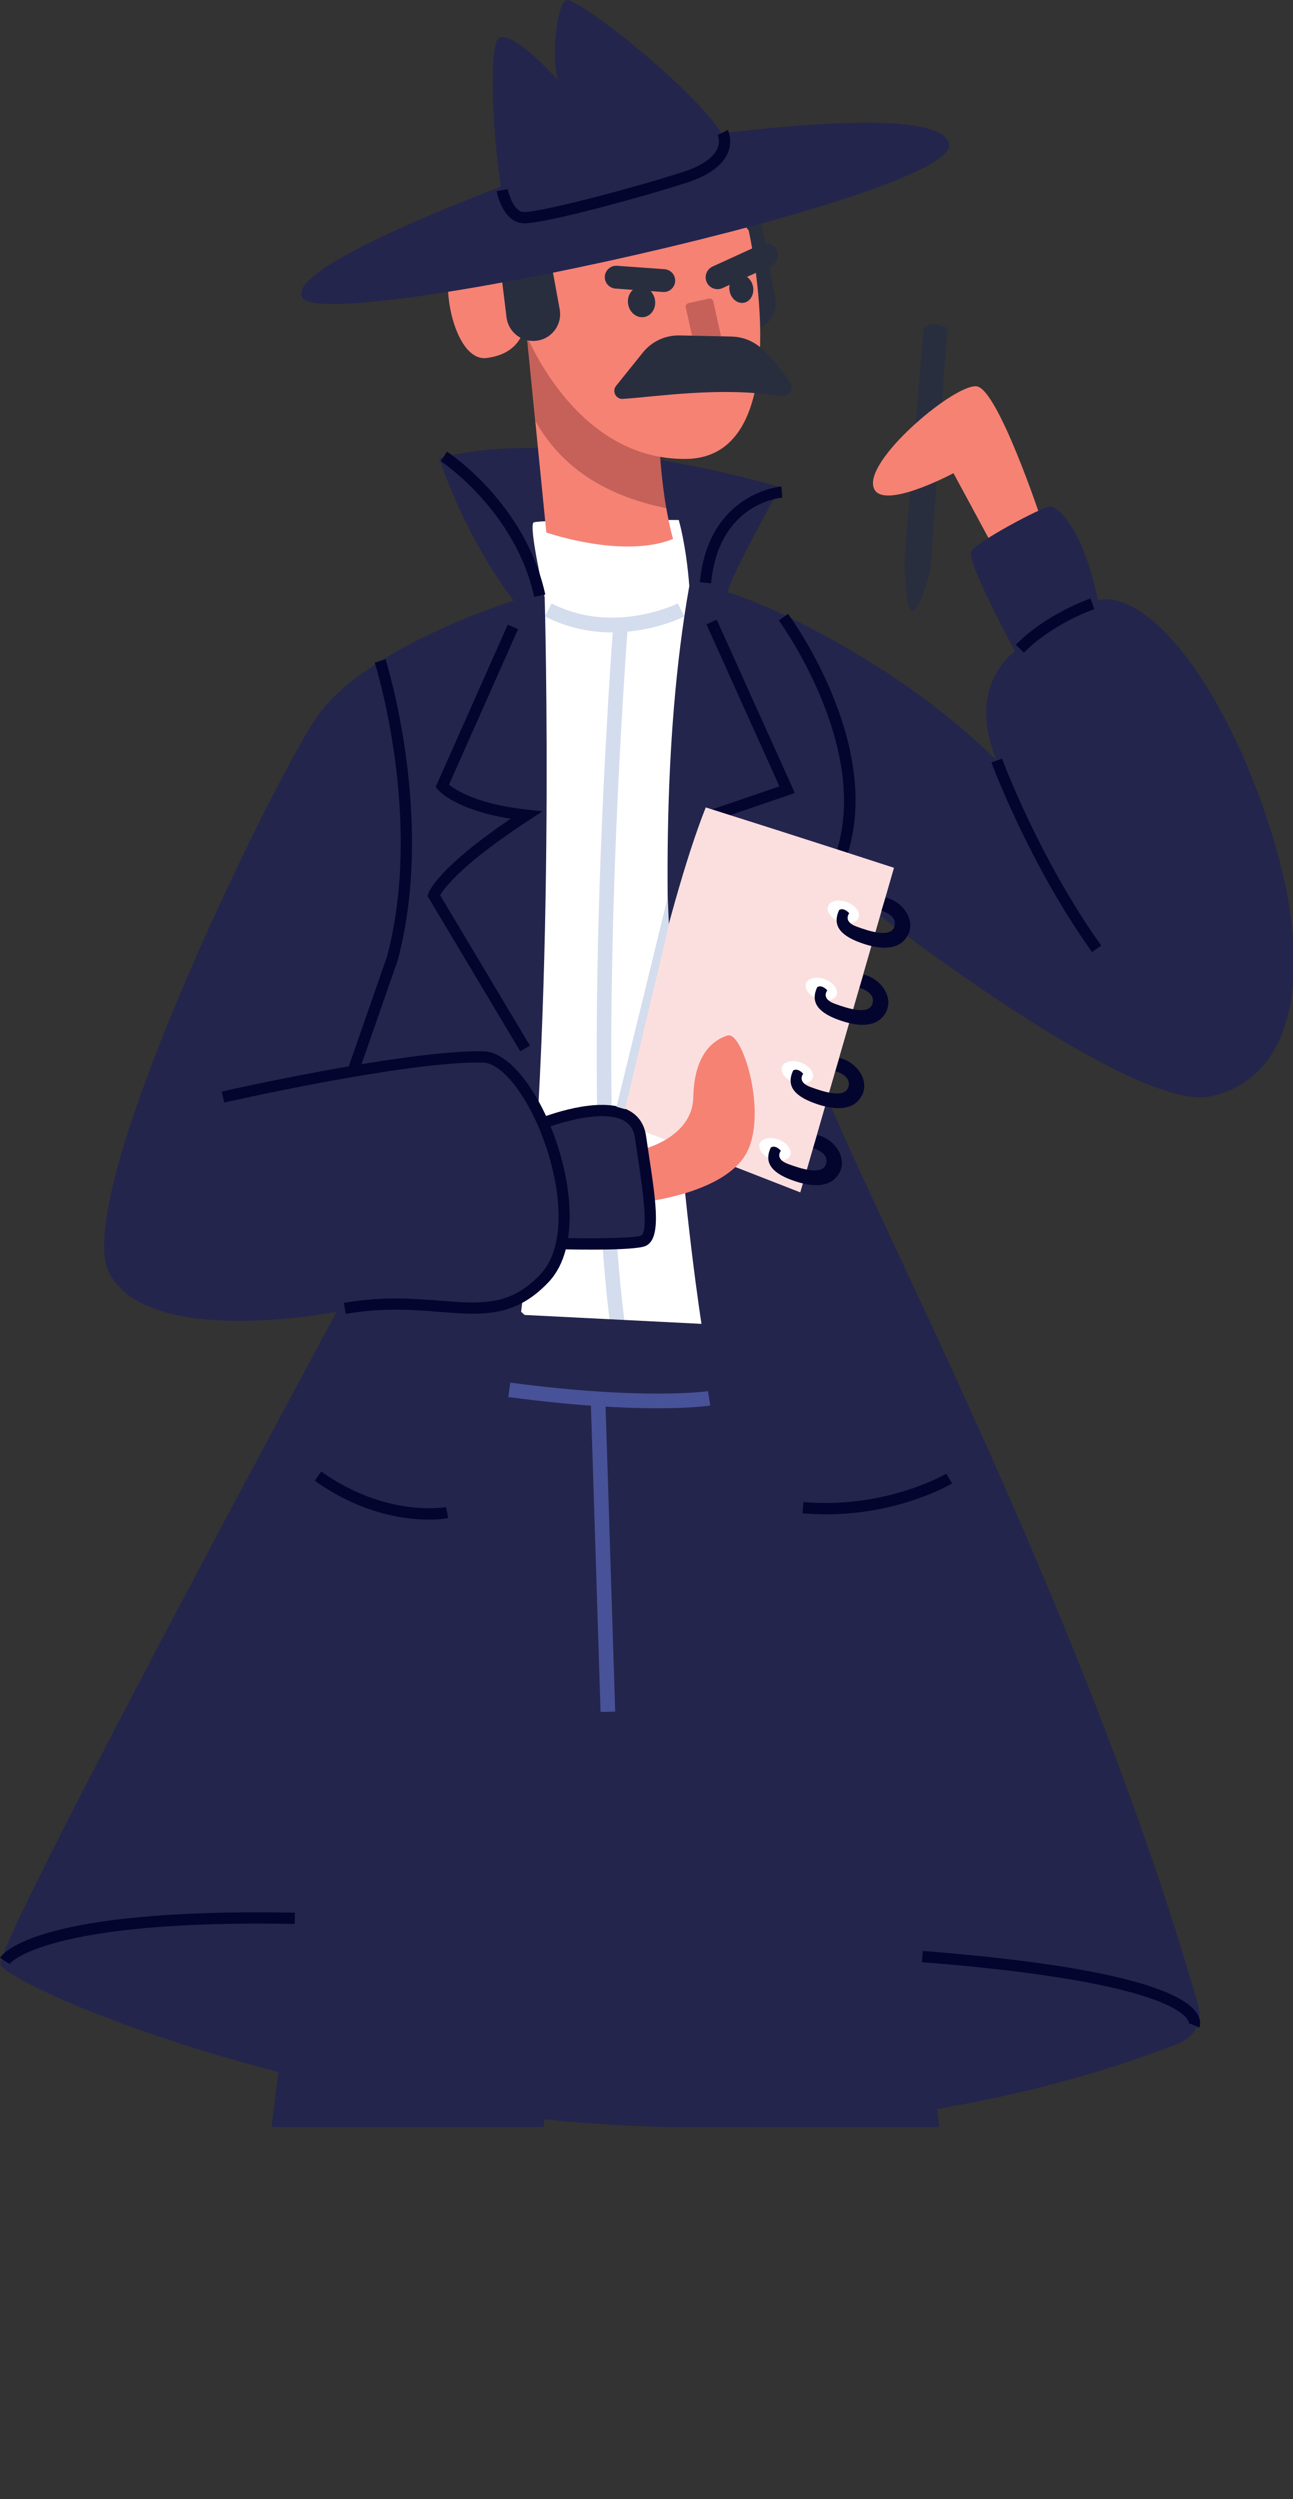 <?xml version="1.0" encoding="UTF-8"?> <svg xmlns="http://www.w3.org/2000/svg" viewBox="0 0 253 489" fill="none"><rect x="0" y="0" width="253" height="489" fill="#333333" stroke="none"/><g clip-path="url(#clip0_2067_96)"><path d="M185.37 64.193L182.029 111.737C182.029 111.737 180.005 119.583 178.452 119.583C176.899 119.583 177.021 109.006 177.021 109.006L180.721 64.193C180.721 64.193 182.029 62.531 185.37 64.193Z" fill="#292E3F"></path><path d="M203.726 101.63C203.726 101.63 195.264 76.075 191.094 75.596C186.923 75.118 170.234 89.026 170.827 94.854C171.421 100.682 186.566 92.592 186.566 92.592L194.915 108.049L203.735 101.63H203.726Z" fill="#F68274"></path><path d="M152.664 95.332C152.664 95.332 111.974 82.972 85.907 89.626C91.944 107.058 100.528 117.522 100.528 117.522C100.528 117.522 70.962 126.716 61.741 140.659C52.519 154.602 13.741 234.164 21.365 249.064C28.999 263.965 65.876 256.677 65.876 256.677C65.876 256.677 -0.567 379.659 0.07 384.409C0.698 389.09 120.28 442.626 230.779 399.805C233.729 398.657 235.325 395.412 234.453 392.376C209.092 304.098 158.387 215.55 158.387 203.738C158.387 191.926 165.383 173.947 165.383 173.947C165.383 173.947 220.704 218.004 236.912 214.515C253.122 211.026 257.581 190.743 248.672 162.535C239.775 134.326 224.829 115.304 214.815 117.443C211.953 103.422 206.946 98.899 205.279 99.142C203.613 99.377 190.971 106.04 190.021 107.936C189.07 109.841 198.605 127.429 198.605 127.429C198.605 127.429 188.825 134.083 195.028 148.826C172.616 126.716 144.001 116.017 142.57 116.017C141.139 116.017 152.664 95.332 152.664 95.332Z" fill="#23254C"></path><path d="M132.799 101.752C132.799 101.752 105.501 101.63 104.428 102.23C103.355 102.822 106.574 116.852 106.574 116.852C106.574 116.852 108.956 199.624 101.968 256.677C112.463 267.139 137.257 259.05 137.257 259.05C137.257 259.05 124.066 175.53 134.875 114.669C134.238 106.431 132.807 101.752 132.807 101.752H132.799Z" fill="white"></path><path d="M119.774 123.749C115.726 123.749 111.18 122.967 106.626 120.609L107.944 118.078C119.983 124.297 132.502 118.139 132.624 118.078L133.924 120.618C133.549 120.81 127.617 123.749 119.782 123.749H119.774Z" fill="#D3DDED"></path><path d="M119.774 261.939C112.838 214.158 120.009 122.132 120.079 121.201L122.932 121.427C122.853 122.349 115.708 214.054 122.6 261.52L119.765 261.928L119.774 261.939Z" fill="#D3DDED"></path><path d="M148.432 40.525L151.704 58.4C152.288 61.583 149.872 64.532 146.627 64.593C143.931 64.645 141.628 62.653 141.305 59.983L138.801 39.638L148.432 40.525Z" fill="#292E3F"></path><path d="M128.786 77.379C128.786 77.379 128.524 88.731 130.365 99.429C119.651 97.229 110.29 92.323 104.707 82.276L102.509 60.096C109.933 56.843 128.777 77.379 128.777 77.379H128.786Z" fill="#C56159"></path><path d="M130.374 99.429C130.731 101.491 131.159 103.535 131.691 105.466C121.824 109.415 106.897 104.196 106.897 104.196L104.724 82.268C110.308 92.314 119.669 97.22 130.382 99.421L130.374 99.429Z" fill="#F68274"></path><path d="M146.496 45.1C146.496 45.1 156.52 89.47 134.299 89.8C112.07 90.131 102.482 64.323 102.482 64.323C102.482 64.323 101.863 69.247 95.198 70.055C88.541 70.864 85.427 53.05 89.422 49.736C93.409 46.431 98.53 51.554 98.53 51.554L98.146 46.118C98.146 46.118 137.929 33.506 146.504 45.1H146.496Z" fill="#F68274"></path><path d="M122.914 59.574C123.211 61.192 124.616 62.297 126.064 62.036C127.512 61.775 128.437 60.253 128.149 58.626C127.852 57.008 126.448 55.903 124.999 56.164C123.551 56.425 122.618 57.948 122.914 59.574Z" fill="#292E3F"></path><path d="M120.419 56.469L129.71 57.139C130.941 57.226 132.014 56.304 132.11 55.069C132.197 53.842 131.272 52.772 130.033 52.676L120.742 52.007C119.512 51.92 118.439 52.842 118.343 54.077C118.256 55.303 119.18 56.373 120.419 56.469Z" fill="#292E3F"></path><path d="M147.351 56.112C147.621 57.608 146.819 59.017 145.545 59.244C144.28 59.47 143.032 58.443 142.753 56.938C142.483 55.443 143.285 54.033 144.559 53.807C145.824 53.581 147.072 54.607 147.351 56.112Z" fill="#292E3F"></path><path d="M150.867 52.033L141.375 56.373C140.206 56.904 138.827 56.399 138.286 55.234C137.754 54.068 138.26 52.694 139.429 52.155L148.921 47.814C150.09 47.283 151.468 47.788 152.009 48.953C152.541 50.119 152.035 51.493 150.867 52.033Z" fill="#292E3F"></path><path d="M140.498 66.557L136.546 67.427C136.145 67.515 135.758 67.261 135.672 66.871L134.191 60.177C134.103 59.778 134.357 59.393 134.749 59.306L138.702 58.437C139.102 58.349 139.489 58.603 139.575 58.993L141.056 65.687C141.144 66.086 140.89 66.471 140.498 66.557Z" fill="#C56159"></path><path d="M143.181 65.854L132.965 65.637C130.182 65.576 127.53 66.811 125.785 68.986L120.594 75.448C119.678 76.501 120.472 78.145 121.867 78.058C127.983 77.684 141.348 75.562 152.664 77.527C154.278 77.805 155.482 76.057 154.574 74.7C152.943 72.274 150.936 70.073 149.34 68.49C147.691 66.854 145.493 65.906 143.172 65.863L143.181 65.854Z" fill="#292E3F"></path><path d="M106.243 42.647L109.514 60.522C110.099 63.706 107.682 66.654 104.437 66.715C101.741 66.768 99.438 64.776 99.115 62.105L96.611 41.76L106.251 42.647H106.243Z" fill="#292E3F"></path><path d="M109.235 15.752C109.235 15.752 100.738 6.193 97.745 7.367C94.753 8.542 97.405 42.186 100.162 44.074C102.91 45.961 138.6 35.602 142.116 30.279C145.632 24.946 112.82 -1.157 110.762 0.043C108.703 1.235 107.9 12.508 109.244 15.761L109.235 15.752Z" fill="#23254C"></path><path d="M117.069 29.548C117.069 29.548 183.521 18.075 185.711 28.165C187.9 38.255 63.459 65.646 59.158 58.243C54.857 50.841 117.069 29.548 117.069 29.548Z" fill="#23254C"></path><path d="M102.544 43.691C102.404 43.691 102.282 43.691 102.177 43.674C98.33 43.308 97.222 37.646 97.178 37.411L99.35 37.002C99.56 38.107 100.572 41.308 102.386 41.482C105.047 41.699 122.827 37.133 133.663 33.645C137.248 32.488 139.569 30.905 140.363 29.078C140.991 27.617 140.45 26.46 140.433 26.416L142.413 25.425C142.457 25.503 143.433 27.478 142.43 29.878C141.383 32.383 138.67 34.358 134.352 35.75C125.575 38.577 106.914 43.7 102.552 43.7L102.544 43.691Z" fill="#04052F"></path><path d="M58.225 375.328C64.733 374.536 67.673 374.389 79.233 369.988C91.691 331.95 97.039 287.102 101.819 257.266L137.248 259.05C138.915 277.578 149.418 341.293 158.387 376.807C164.886 381.322 172.311 381.818 179.935 382.748C190.143 469.929 200.402 569.995 194.548 576.491C184.053 588.139 165.462 589.565 157.828 582.675C150.195 575.787 118.962 334.968 118.962 334.968C118.962 334.968 82.242 579.354 74.138 583.624C66.033 587.905 42.661 587.425 37.418 577.44C34.347 571.602 47.102 463.833 58.216 375.328H58.225Z" fill="#23254C"></path><path d="M200.35 127.716L198.771 126.168C204.73 120.105 213.034 117.226 213.383 117.104L214.099 119.192C214.02 119.218 205.924 122.036 200.341 127.716H200.35Z" fill="#04052F"></path><path d="M213.681 186.307C201.336 169.032 194.06 149.392 193.99 149.2L196.066 148.444C196.136 148.635 203.316 168.006 215.478 185.028L213.671 186.307H213.681Z" fill="#04052F"></path><path d="M138.4 161.039L137.684 158.951L152.507 153.872L138.225 122.167L140.241 121.262L155.525 155.176L138.4 161.039Z" fill="#04052F"></path><path d="M101.802 205.722L83.656 175.33L83.813 174.852C83.987 174.33 85.863 169.711 99.926 160.212C89.108 158.481 85.828 154.689 85.68 154.515L85.244 153.993L99.35 122.227L101.374 123.114L87.861 153.541C89.178 154.611 93.401 157.351 103.102 158.421L106.164 158.76L103.582 160.439C90.495 168.954 86.945 173.782 86.116 175.165L103.686 204.599L101.785 205.73L101.802 205.722Z" fill="#04052F"></path><path d="M69.941 210.514L67.848 209.792L75.717 187.212C82.914 160.108 73.422 129.969 73.326 129.664L75.438 128.994C75.534 129.299 85.226 160.047 77.837 187.855L69.941 210.523V210.514Z" fill="#04052F"></path><path d="M164.808 169.928L162.766 169.067C171.717 148.018 152.594 121.679 152.402 121.418L154.19 120.114C155.01 121.236 174.238 147.739 164.808 169.928Z" fill="#04052F"></path><path d="M104.533 116.8C100.86 99.995 86.395 90.322 86.247 90.227L87.468 88.382C88.096 88.791 102.831 98.655 106.696 116.33L104.533 116.8Z" fill="#04052F"></path><path d="M139.141 114.138L136.943 113.929C138.6 96.402 152.76 95.193 152.908 95.185L153.065 97.385C152.559 97.42 140.616 98.516 139.141 114.138Z" fill="#04052F"></path><path d="M161.597 296.314C160.114 296.314 158.596 296.253 157.026 296.122L157.218 293.921C173.331 295.304 185.048 288.432 185.17 288.371L186.304 290.269C185.85 290.538 176.001 296.322 161.597 296.322V296.314Z" fill="#04052F"></path><path d="M83.839 297.348C79.137 297.348 70.709 296.234 61.575 289.738L62.857 287.947C75.621 297.036 87.163 294.923 87.276 294.896L87.704 297.061C87.538 297.095 86.133 297.357 83.83 297.357L83.839 297.348Z" fill="#04052F"></path><path d="M234.645 396.777L232.656 395.804L233.65 396.29L232.621 395.9C232.621 395.9 232.682 395.594 232.262 395.029C230.605 392.795 222.222 387.237 180.389 383.956L180.563 381.757C220.965 384.923 232.115 390.271 234.356 394.203C235.151 395.586 234.731 396.586 234.635 396.777H234.645Z" fill="#04052F"></path><path d="M1.867 384.297L0 383.113C0.619 382.103 7.52 373.328 57.71 374.267L57.666 376.476C8.637 375.554 1.919 384.217 1.858 384.305L1.867 384.297Z" fill="#04052F"></path><path d="M128.69 275.568C122.234 275.568 112.602 275.115 99.464 273.377L99.839 270.549C126.195 274.038 138.417 272.228 138.531 272.22L138.976 275.038C138.723 275.072 135.425 275.568 128.69 275.568Z" fill="#485298"></path><path d="M118.471 274.536L115.611 274.625L117.514 335.005L120.375 334.915L118.471 274.536Z" fill="#485298"></path><path d="M174.928 169.798L156.59 233.321L121.728 219.716C121.728 219.716 130.094 178.105 138.094 157.994C157 163.961 174.919 169.807 174.919 169.807L174.928 169.798Z" fill="#FBDFDF"></path><path d="M164.276 180.366C162.635 179.74 161.632 178.374 162.033 177.313C162.444 176.261 164.101 175.913 165.741 176.539C167.381 177.165 168.385 178.531 167.983 179.592C167.573 180.645 165.916 180.993 164.276 180.366Z" fill="white"></path><path d="M173.288 175.617L172.476 178.218C172.476 178.218 175.687 179.035 175.006 181.297C174.326 183.558 170.295 182.306 167.573 181.297C164.851 180.288 166.169 178.713 166.169 178.713C166.169 178.713 165.192 177.505 164.206 178.061C162.679 181.28 164.703 183.271 169.022 184.698C173.34 186.125 176.481 185.542 177.772 182.706C179.054 179.87 176.585 176.374 173.288 175.617Z" fill="#04052F"></path><path d="M159.983 195.466C158.343 194.84 157.34 193.474 157.741 192.413C158.151 191.361 159.809 191.013 161.449 191.639C163.089 192.265 164.092 193.631 163.691 194.692C163.281 195.745 161.623 196.093 159.983 195.466Z" fill="white"></path><path d="M168.995 190.708L168.184 193.309C168.184 193.309 171.394 194.127 170.714 196.388C170.034 198.65 166.003 197.397 163.281 196.388C160.559 195.379 161.876 193.805 161.876 193.805C161.876 193.805 160.899 192.596 159.914 193.153C158.387 196.371 160.411 198.363 164.729 199.789C169.048 201.216 172.188 200.633 173.479 197.797C174.762 194.962 172.293 191.465 168.995 190.708Z" fill="#04052F"></path><path d="M155.281 211.775C153.641 211.149 152.638 209.784 153.039 208.723C153.449 207.67 155.107 207.321 156.747 207.948C158.387 208.574 159.39 209.941 158.989 211.002C158.579 212.055 156.921 212.402 155.281 211.775Z" fill="white"></path><path d="M164.284 207.017L163.473 209.619C163.473 209.619 166.683 210.437 166.003 212.698C165.322 214.958 161.292 213.707 158.57 212.698C155.848 211.688 157.165 210.114 157.165 210.114C157.165 210.114 156.188 208.905 155.202 209.462C153.676 212.679 155.7 214.673 160.018 216.099C164.337 217.525 167.477 216.941 168.769 214.107C170.051 211.271 167.582 207.774 164.284 207.025V207.017Z" fill="#04052F"></path><path d="M150.901 226.833C149.261 226.206 148.258 224.839 148.659 223.779C149.069 222.726 150.727 222.379 152.367 223.005C154.007 223.632 155.01 224.997 154.609 226.058C154.199 227.11 152.542 227.459 150.901 226.833Z" fill="white"></path><path d="M159.914 222.083L159.102 224.684C159.102 224.684 162.313 225.501 161.632 227.763C160.952 230.024 156.921 228.771 154.199 227.763C151.477 226.753 152.795 225.18 152.795 225.18C152.795 225.18 151.818 223.97 150.832 224.527C149.305 227.745 151.329 229.738 155.647 231.164C159.966 232.591 163.106 232.007 164.398 229.171C165.68 226.337 163.211 222.84 159.914 222.091V222.083Z" fill="#04052F"></path><path d="M125.488 224.97C125.488 224.97 135.503 222.752 135.66 214.673C135.817 206.591 139.316 203.582 142.334 202.625C145.353 201.677 150.282 218.159 145.99 225.762C141.698 233.374 126.596 235.112 126.596 235.112L125.479 224.97H125.488Z" fill="#F68274"></path><path d="M104.027 215.542L106.653 219.9C106.653 219.9 119.05 215.776 122.862 218.708C126.674 221.64 127.39 241.131 126.203 242.403C125.008 243.672 110.387 242.637 110.387 242.637C110.387 242.637 107.368 254.363 99.342 255.318C96.48 229.171 104.035 215.542 104.035 215.542H104.027Z" fill="#23254C"></path><path d="M67.656 257.119L67.272 254.944C74.862 253.622 80.908 254.102 86.247 254.528C94.16 255.153 99.883 255.605 105.763 249.334C111.468 243.253 109.505 229.997 105.266 220.257C102.055 212.881 97.693 207.923 94.413 207.923C79.704 207.601 44.223 215.664 43.874 215.742L43.385 213.593C44.833 213.263 78.421 205.713 93.741 205.713C93.976 205.713 94.203 205.713 94.43 205.713C99.525 205.713 104.419 212.767 107.298 219.369C111.817 229.746 113.771 244.021 107.385 250.831C100.781 257.876 94.29 257.354 86.081 256.711C80.881 256.293 74.984 255.832 67.664 257.101L67.656 257.119Z" fill="#04052F"></path><path d="M115.508 244.525C112.751 244.525 110.43 244.471 109.881 244.455L109.933 242.245C113.423 242.333 123.01 242.419 125.357 241.811C127.058 241.366 125.61 231.781 124.747 226.058L124.223 222.587C124.005 221.057 123.316 219.977 122.12 219.3C118.107 217.013 109.375 219.692 106.347 220.918L105.51 218.874C105.998 218.682 117.444 214.089 123.211 217.386C125.008 218.412 126.09 220.057 126.413 222.275L126.927 225.735C128.445 235.757 129.536 242.994 125.915 243.951C124.11 244.42 119.381 244.533 115.499 244.533L115.508 244.525Z" fill="#04052F"></path><path d="M130.888 181.027L122.304 217.047L120.637 216.568L130.653 175.565L130.888 181.027Z" fill="#D3DDED"></path></g><defs><clipPath id="clip0_2067_96"><rect width="63.25" height="104.056" fill="white" transform="scale(4)"></rect></clipPath></defs></svg> 